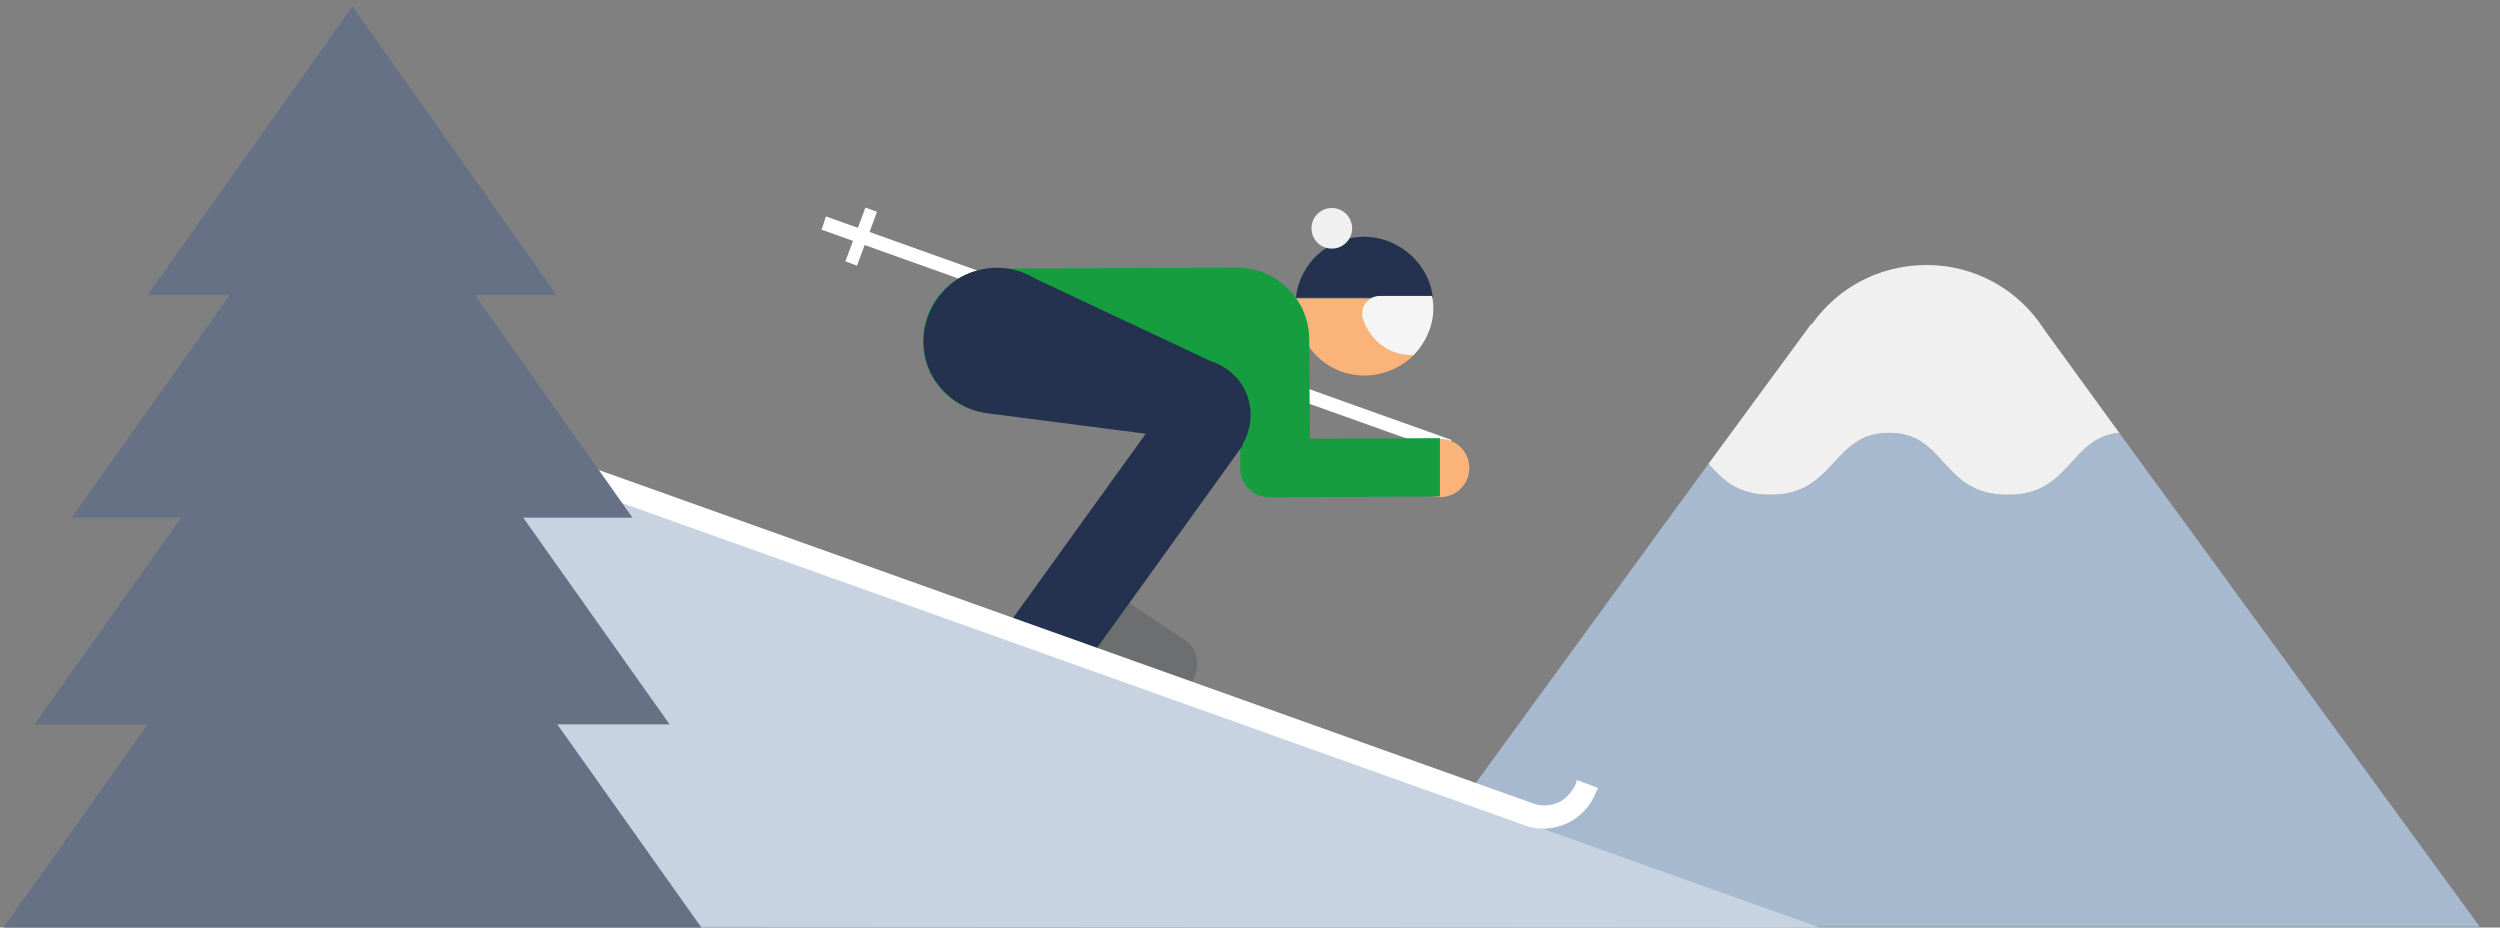 <?xml version="1.0" encoding="utf-8"?>
<!-- Generator: Adobe Illustrator 21.0.0, SVG Export Plug-In . SVG Version: 6.00 Build 0)  -->
<!DOCTYPE svg PUBLIC "-//W3C//DTD SVG 1.1//EN" "http://www.w3.org/Graphics/SVG/1.1/DTD/svg11.dtd">
<svg version="1.1" id="Layer_1" xmlns="http://www.w3.org/2000/svg" xmlns:xlink="http://www.w3.org/1999/xlink" x="0px" y="0px"
	 viewBox="0 0 283 105" enable-background="new 0 0 283 105" xml:space="preserve">
<rect x="0" y="0" width="283" height="105" fill="#808080" stroke="none"/>
<path fill="#A7B9CF" d="M280.7,104.9L239.9,49c-5.6,0.5-5.5,7-12.5,7h-0.2c-7.3,0-6.9-7-13.3-7h-0.1c-6.4,0-5.9,7-13.3,7h-0.2
	c-3.6,0-5.3-1.7-6.9-3.5l-38.2,52.4H280.7z"/>
<path fill="#F0F0F0" d="M200.3,56h0.2c7.3,0,6.9-7,13.3-7h0.1c6.4,0,5.9,7,13.3,7h0.2c7,0,6.9-6.5,12.5-7l-8.5-11.7
	c-2.8-4.4-7.7-7.3-13.3-7.3c-5.4,0-10.1,2.6-13,6.7l-0.1,0l-11.6,15.8C195,54.3,196.7,56,200.3,56z"/>
<polygon fill="#C8D3E1" points="46.4,48.1 46.7,104.9 206,105 "/>
<polygon fill="#677185" points="16.7,33.4 39.9,0.7 63,33.4 "/>
<polygon fill="#677185" points="3.9,82 39.9,31.3 75.8,82 "/>
<polygon fill="#677185" points="0.4,105 39.9,49.3 79.4,105 "/>
<path fill="#24324F" d="M154.4,26.8c-4,0-7.3,3-7.7,6.9l15.5,0C161.8,29.9,158.4,26.8,154.4,26.8z"/>
<rect x="146.7" y="33.8" fill="#FAB47A" width="9.4" height="1.6"/>
<path fill="#FAB47A" d="M162.2,34.6c0,2.2-0.8,4.4-2.6,6c-3.3,2.8-8.2,2.5-11-0.8c-1.3-1.5-1.9-3.4-1.9-5.3L162.2,34.6z"/>
<ellipse transform="matrix(0.904 -0.427 0.427 0.904 3.421 66.914)" fill="#F0F0F0" cx="150.8" cy="25.8" rx="2.3" ry="2.3"/>
<path fill="#6D6E70" d="M135.2,73.7c-0.2-0.5-0.6-0.9-1-1.2l0,0l-7.2-4.8l-4.3,6.2l6.6,3.2c0.9,1.4,2.7,1.9,4.3,1.2
	C135.3,77.5,136,75.4,135.2,73.7z"/>
<polygon fill="#FFFFFF" points="93.5,24.5 93,26 163.6,51.2 164.3,49.8 "/>
<path fill="#159D3F" d="M148.2,38.4c0-4.5-3.7-8.1-8.2-8.1l-27.4,0.1c-4.5,0-8.1,3.7-8.1,8.1l0,0.2c0,4.5,3.7,8.1,8.2,8.1l27.4-0.1
	c4.5,0,8.1-3.7,8.1-8.1L148.2,38.4z"/>
<polygon fill="#159D3F" points="140.5,51.9 148.3,51.9 148.2,38.5 140.5,37.1 "/>
<ellipse transform="matrix(0.9 -0.436 0.436 0.9 -6.734 76.434)" fill="#FAB47A" cx="163" cy="52.9" rx="3.3" ry="3.3"/>
<path fill="#159D3F" d="M140.4,49.7l0,3.3c0,0,0,0,0,0.1c0,0.4,0.1,0.9,0.3,1.3c0.5,1.1,1.6,1.8,2.8,1.9l19.5-0.1l0-6.6L140.4,49.7z
	"/>
<path fill="#24324F" d="M141,44.3c-0.8-1.7-2.3-2.9-3.9-3.4l-20-9.4c-2.3-1.4-5.2-1.6-7.8-0.4c-4.1,2-5.9,6.9-4,11
	c1.3,2.7,3.9,4.4,6.6,4.7l17.8,2.3l-15.2,21.1l9.5,3.4l16.7-23.2l-0.1,0C141.7,48.6,141.9,46.3,141,44.3z"/>
<rect x="94.2" y="26.1" transform="matrix(0.349 -0.937 0.937 0.349 38.365 108.74)" fill="#FFFFFF" width="6.5" height="1.4"/>
<path fill="#F5F5F5" d="M162.1,33.5l-5.9,0c-1.1,0-2,0.9-2,2c0,0.2,0,0.4,0.1,0.6l0,0c0,0,1.1,4.1,5.7,4.1
	C163.1,37,162.1,33.5,162.1,33.5z"/>
<path fill="#FFFFFF" d="M178.5,88.3l-0.1,0.4c-0.4,0.9-1.1,1.7-1.9,2.1c-0.9,0.4-1.9,0.5-2.8,0.2l-109.3-39L64,51.7L63,54.3
	l110.1,39.3l0,0c0.5,0.1,1,0.2,1.5,0.2c1,0,1.9-0.2,2.8-0.6c1.5-0.7,2.7-2,3.3-3.6l0.2-0.4L178.5,88.3z"/>
<polygon fill="#677185" points="8.1,58.6 39.9,13.8 71.6,58.6 "/>
</svg>
